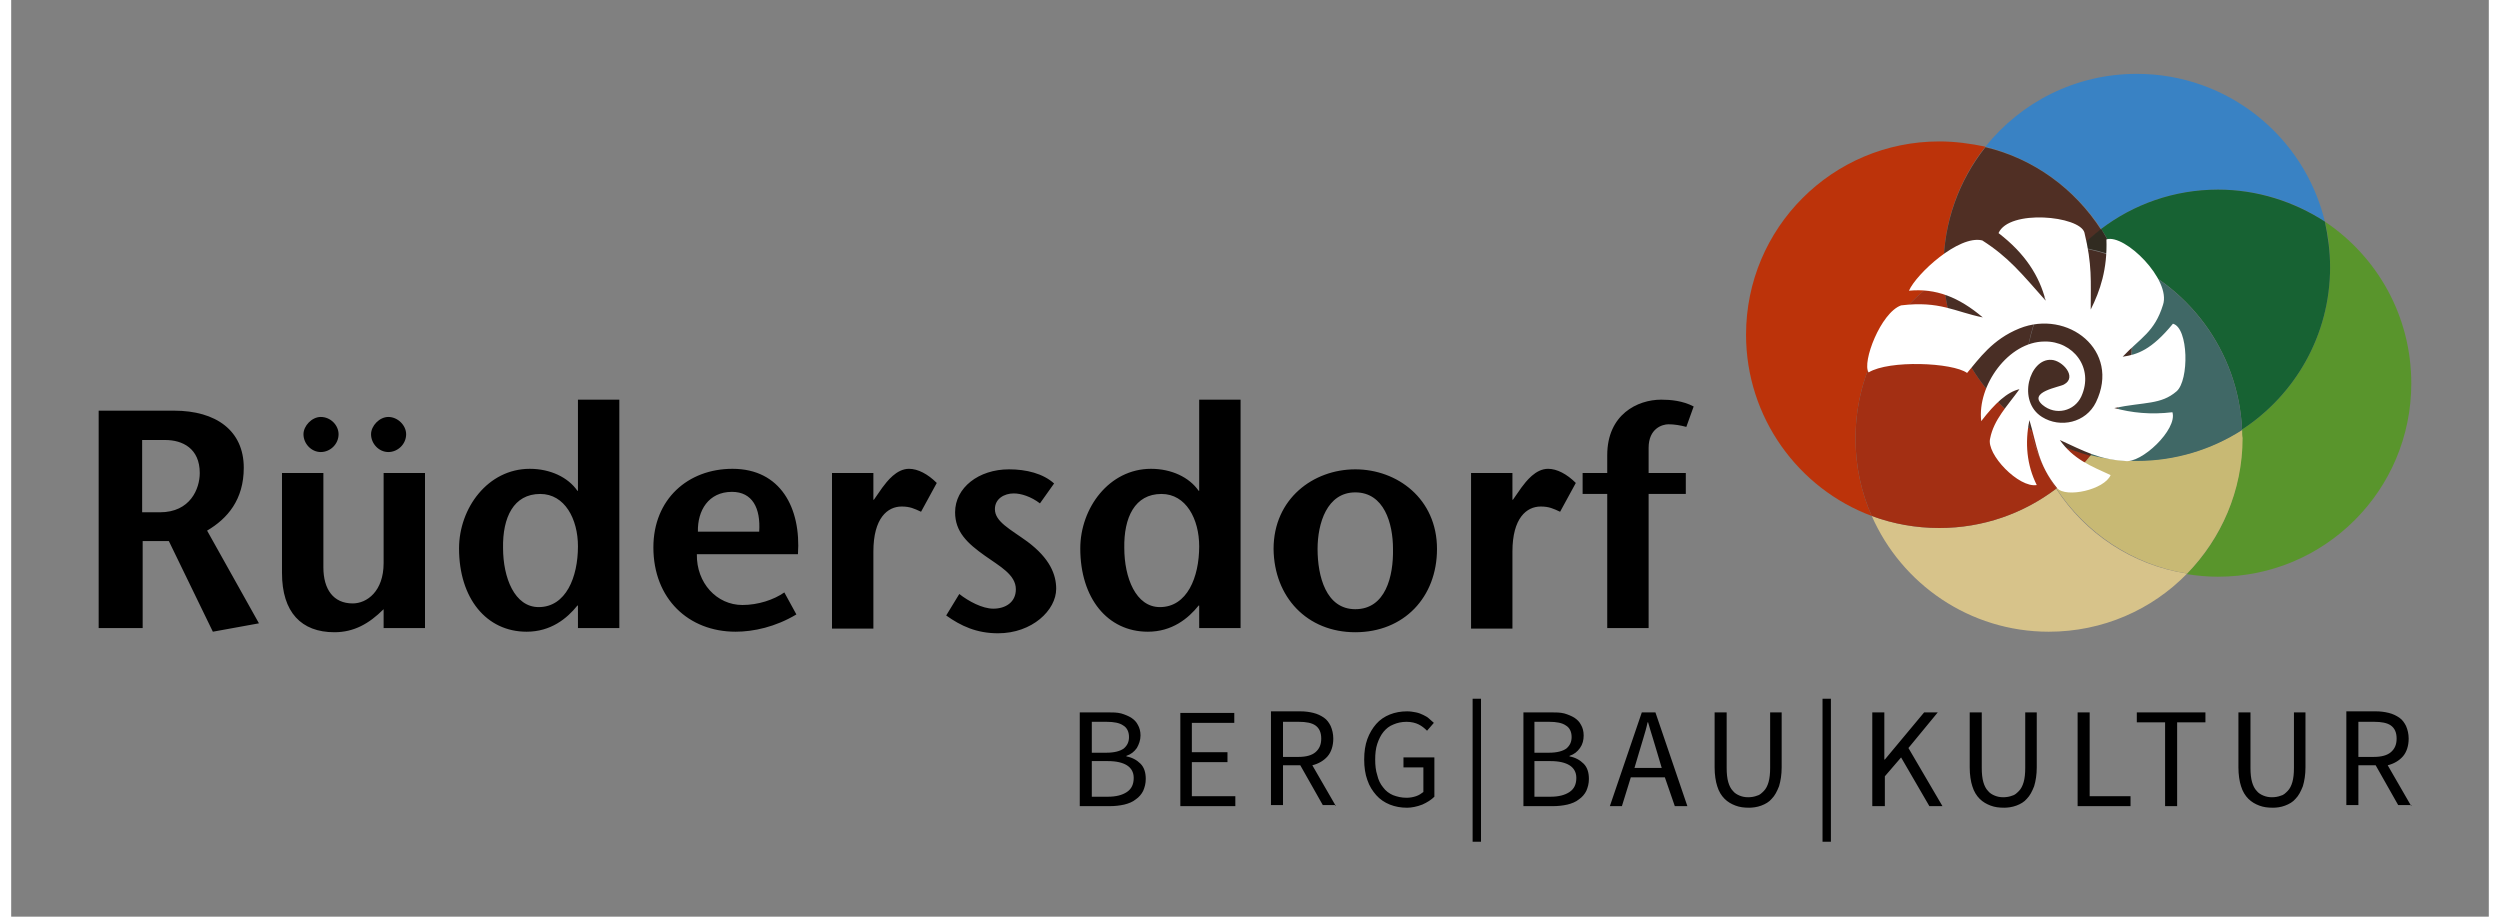 <?xml version="1.0" encoding="utf-8" standalone="no"?><!-- Generator: $$$/GeneralStr/196=Adobe Illustrator 27.6.0, SVG Export Plug-In . SVG Version: 6.00 Build 0)  --><svg xmlns="http://www.w3.org/2000/svg" xmlns:xlink="http://www.w3.org/1999/xlink" height="55" id="Ebene_1" style="enable-background:new 0 0 473 175;" version="1.1" viewBox="0 0 473 175" width="150" x="0px" xml:space="preserve" y="0px">
<rect x="0" y="0" width="473" height="175" fill="#808080" stroke="none"/>
<style type="text/css">
	.st0{fill:#59952C;}
	.st1{fill:#D7C38A;}
	.st2{fill:#C8B974;}
	.st3{fill:#BC330A;}
	.st4{fill:#A32F13;}
	.st5{fill:#9A2E15;}
	.st6{fill:#3982C4;}
	.st7{fill:#176233;}
	.st8{fill:#406866;}
	.st9{fill:#502F24;}
	.st10{fill:#312B21;}
	.st11{fill:#492E25;}
	.st12{fill:#462D24;}
	.st13{fill:#FFFFFF;}
</style>
<g>
	<path d="M312.6,119.9V94.3h7.1v-4h-7.1v-4.8c0-3.7,2.6-4.5,3.8-4.5c1.1,0,2.3,0.2,3.4,0.5l1.4-3.9c-2.1-1.1-4.4-1.3-6.2-1.3   c-4.5,0-10.3,2.8-10.3,10.6v3.4H300v4h4.7v25.6H312.6z M286.5,90.3h-7.8v29.7h7.9v-14.7c0-6.4,2.7-8.6,5.4-8.6c1.6,0,2.4,0.4,3.7,1   l3-5.5c-1.7-1.7-3.6-2.7-5.3-2.7c-2.4,0-4.2,2.4-5.1,3.6l-1.6,2.3h-0.1V90.3z M256.6,116.3c-5.6,0-7.2-6.3-7.2-11.5   c0-4.9,1.8-10.8,7.2-10.8c5.5,0,7.2,5.9,7.2,10.8C263.9,110,262.4,116.3,256.6,116.3 M256.6,120.7c9.3,0,15.6-6.7,15.6-15.9   c0-9.6-7.6-15.2-15.6-15.2c-8,0-15.6,5.6-15.6,15.2C241.1,114,247.4,120.7,256.6,120.7 M226.8,119.9h7.9V76.3h-7.9v17.4h-0.1   c-1.8-2.6-5.2-4.2-9.1-4.2c-8,0-13.5,7.5-13.5,15.2c0,9.5,5.2,15.9,12.9,15.9c4.6,0,7.7-2.5,9.7-5h0.1V119.9z M219.6,94.3   c4.7,0,7.2,4.8,7.2,10c0,5.9-2.3,11.6-7.5,11.6c-4.6,0-6.8-5.6-6.8-11.3C212.4,98.8,214.5,94.3,219.6,94.3 M199.1,92.3   c-2.1-1.9-5.3-2.7-8.6-2.7c-5.8,0-10.3,3.5-10.3,8.2c0,3.7,2.3,5.9,5.7,8.3c2.8,2,5.9,3.6,5.9,6.4c0,2.5-2,3.7-4.3,3.7   c-2.1,0-4.7-1.4-6.5-2.8l-2.5,4.1c2.8,2,5.8,3.4,9.9,3.4c6.5,0,11.1-4.4,11.1-8.5c0-2.7-1.2-5.8-5.5-9c-3.3-2.4-6.2-3.8-6.2-6.2   c0-2,1.8-3,3.6-3c1.4,0,3.3,0.6,5,1.9L199.1,92.3z M164.5,90.3h-7.8v29.7h7.9v-14.7c0-6.4,2.7-8.6,5.4-8.6c1.6,0,2.4,0.4,3.7,1   l3-5.5c-1.7-1.7-3.6-2.7-5.3-2.7c-2.4,0-4.2,2.4-5.1,3.6l-1.6,2.3h-0.1V90.3z M131.1,101.5c-0.1-4,2-7.6,6.5-7.6   c3.9,0,5.5,3.1,5.2,7.6H131.1z M150.2,105.8c0.6-8.8-3.3-16.3-12.5-16.3c-8.5,0-15.1,5.8-15.1,15c0,9.8,6.7,16.1,15.7,16.1   c3.4,0,7.6-0.9,11.6-3.3l-2.3-4.2c-2,1.4-5,2.4-8,2.4c-4.9,0-8.8-4.2-8.7-9.7H150.2z M108.2,119.9h7.9V76.3h-7.9v17.4h-0.1   c-1.8-2.6-5.2-4.2-9.1-4.2c-8,0-13.5,7.5-13.5,15.2c0,9.5,5.2,15.9,12.9,15.9c4.6,0,7.7-2.5,9.7-5h0.1V119.9z M101,94.3   c4.7,0,7.2,4.8,7.2,10c0,5.9-2.3,11.6-7.5,11.6c-4.6,0-6.8-5.6-6.8-11.3C93.8,98.8,95.9,94.3,101,94.3 M71.2,119.9h7.8V90.3h-7.9   v17.2c0,5.4-3.2,7.7-5.9,7.7c-3.7,0-5.6-2.7-5.6-6.9v-18h-7.9v19.1c0,7.5,3.7,11.3,10,11.3c3.7,0,6.6-1.6,9.4-4.4V119.9z M72,79.6   c-1.7,0-3.3,1.7-3.3,3.3c0,1.8,1.5,3.4,3.3,3.4c1.8,0,3.4-1.5,3.4-3.4C75.4,81.2,73.8,79.6,72,79.6 M59.1,79.6   c-1.7,0-3.3,1.7-3.3,3.3c0,1.8,1.5,3.4,3.3,3.4c1.8,0,3.4-1.5,3.4-3.4C62.5,81.2,61,79.6,59.1,79.6 M16.7,119.9h8.4v-16.6h5   l8.4,17.3l8.8-1.6l-9.9-17.7c3.9-2.3,7-5.9,7-12c0-7.1-5.3-10.9-13.3-10.9H16.7V119.9z M25.1,84h4.3c3.3,0,6.6,1.6,6.6,6.3   c0,3-1.8,7.5-7.6,7.5h-3.4V84z"/>
	<path d="M458.2,153.9l-4.5-7.8c1.2-0.3,2.2-0.9,2.9-1.7c0.7-0.8,1.1-2,1.1-3.4c0-0.9-0.2-1.7-0.5-2.4c-0.3-0.6-0.7-1.2-1.3-1.6   c-0.6-0.4-1.2-0.7-2-0.9c-0.8-0.2-1.6-0.3-2.5-0.3h-5.6v17.9h2.3v-7.6h3.3l4.3,7.6H458.2z M448.1,137.8h3c1.4,0,2.5,0.2,3.2,0.7   c0.7,0.5,1.1,1.3,1.1,2.5c0,1.2-0.4,2-1.1,2.6c-0.7,0.6-1.8,0.9-3.2,0.9h-3V137.8z M434.1,153.8c0.8-0.3,1.5-0.7,2-1.3   c0.6-0.6,1-1.4,1.4-2.4c0.3-1,0.5-2.2,0.5-3.6v-10.5h-2.2v10.6c0,1.1-0.1,2-0.3,2.7c-0.2,0.7-0.5,1.3-0.9,1.7   c-0.4,0.4-0.8,0.8-1.3,0.9c-0.5,0.2-1.1,0.3-1.7,0.3c-0.6,0-1.1-0.1-1.6-0.3c-0.5-0.2-1-0.5-1.3-0.9c-0.4-0.4-0.7-1-0.9-1.7   c-0.2-0.7-0.3-1.6-0.3-2.7v-10.6h-2.3v10.5c0,1.4,0.2,2.7,0.5,3.6c0.3,1,0.8,1.8,1.4,2.4c0.6,0.6,1.3,1,2.1,1.3   c0.8,0.3,1.6,0.4,2.6,0.4C432.5,154.2,433.3,154.1,434.1,153.8 M411.2,153.9h2.3v-16h5.4v-1.9h-13.1v1.9h5.4V153.9z M394.5,153.9   h10.1v-1.9h-7.8v-16h-2.3V153.9z M382.8,153.8c0.8-0.3,1.5-0.7,2-1.3c0.6-0.6,1-1.4,1.4-2.4c0.3-1,0.5-2.2,0.5-3.6v-10.5h-2.2v10.6   c0,1.1-0.1,2-0.3,2.7c-0.2,0.7-0.5,1.3-0.9,1.7c-0.4,0.4-0.8,0.8-1.3,0.9c-0.5,0.2-1.1,0.3-1.7,0.3c-0.6,0-1.1-0.1-1.6-0.3   c-0.5-0.2-1-0.5-1.3-0.9c-0.4-0.4-0.7-1-0.9-1.7c-0.2-0.7-0.3-1.6-0.3-2.7v-10.6h-2.3v10.5c0,1.4,0.2,2.7,0.5,3.6   c0.3,1,0.8,1.8,1.4,2.4c0.6,0.6,1.3,1,2.1,1.3c0.8,0.3,1.6,0.4,2.6,0.4C381.1,154.2,382,154.1,382.8,153.8 M355.4,153.9h2.3v-5.7   l3.1-3.6l5.4,9.3h2.5l-6.5-11.1l5.6-6.8h-2.6l-7.5,9h-0.1v-9h-2.3V153.9z M345.8,160.7h1.6v-27.3h-1.6V160.7z M334.1,153.8   c0.8-0.3,1.5-0.7,2-1.3c0.6-0.6,1-1.4,1.4-2.4c0.3-1,0.5-2.2,0.5-3.6v-10.5h-2.2v10.6c0,1.1-0.1,2-0.3,2.7   c-0.2,0.7-0.5,1.3-0.9,1.7c-0.4,0.4-0.8,0.8-1.3,0.9c-0.5,0.2-1.1,0.3-1.7,0.3c-0.6,0-1.1-0.1-1.6-0.3c-0.5-0.2-1-0.5-1.3-0.9   c-0.4-0.4-0.7-1-0.9-1.7c-0.2-0.7-0.3-1.6-0.3-2.7v-10.6h-2.3v10.5c0,1.4,0.2,2.7,0.5,3.6c0.3,1,0.8,1.8,1.4,2.4   c0.6,0.6,1.3,1,2.1,1.3c0.8,0.3,1.6,0.4,2.6,0.4C332.4,154.2,333.3,154.1,334.1,153.8 M317.6,153.9h2.4l-6.1-17.9h-2.6l-6.1,17.9   h2.3l1.7-5.5h6.5L317.6,153.9z M309.9,146.6l0.8-2.7c0.3-1,0.6-2,0.9-3c0.3-1,0.6-2,0.8-3h0.1c0.3,1,0.6,2.1,0.9,3   c0.3,1,0.6,2,0.9,3l0.8,2.7H309.9z M290.8,152.1v-6.8h3.1c1.6,0,2.8,0.3,3.6,0.8c0.8,0.5,1.3,1.3,1.3,2.4c0,1.2-0.4,2.1-1.3,2.7   c-0.9,0.6-2.1,0.9-3.6,0.9H290.8z M290.8,143.6v-5.8h2.8c1.4,0,2.5,0.2,3.2,0.7c0.7,0.4,1.1,1.2,1.1,2.2c0,0.9-0.3,1.6-1,2.2   c-0.7,0.5-1.8,0.8-3.3,0.8H290.8z M288.6,153.9h5.7c1,0,1.9-0.1,2.8-0.3c0.8-0.2,1.6-0.5,2.2-1c0.6-0.4,1.1-1,1.4-1.6   c0.3-0.7,0.5-1.4,0.5-2.3c0-1.2-0.3-2.2-1-2.9c-0.7-0.7-1.6-1.2-2.7-1.4v-0.1c0.9-0.3,1.5-0.8,2-1.5s0.7-1.5,0.7-2.4   c0-0.8-0.2-1.5-0.5-2c-0.3-0.6-0.7-1-1.3-1.4c-0.5-0.3-1.2-0.6-1.9-0.8c-0.8-0.2-1.6-0.2-2.5-0.2h-5.3V153.9z M279,160.7h1.6v-27.3   H279V160.7z M269.4,153.6c0.9-0.4,1.7-0.9,2.3-1.5v-7.5h-5.9v1.9h3.8v4.7c-0.4,0.3-0.8,0.6-1.4,0.8c-0.6,0.2-1.2,0.3-1.8,0.3   c-1,0-1.8-0.2-2.6-0.5c-0.7-0.3-1.4-0.8-1.9-1.5c-0.5-0.6-0.9-1.4-1.1-2.3c-0.3-0.9-0.4-1.9-0.4-3c0-1.1,0.1-2.1,0.4-3   c0.3-0.9,0.7-1.7,1.2-2.3c0.5-0.6,1.1-1.1,1.9-1.4c0.7-0.3,1.5-0.5,2.5-0.5c0.9,0,1.7,0.2,2.3,0.5c0.6,0.3,1.1,0.7,1.6,1.2l1.3-1.5   c-0.3-0.3-0.6-0.5-0.9-0.8c-0.3-0.3-0.7-0.5-1.1-0.7c-0.4-0.2-0.9-0.4-1.4-0.5c-0.5-0.1-1.1-0.2-1.7-0.2c-1.2,0-2.3,0.2-3.3,0.6   c-1,0.4-1.9,1-2.6,1.8c-0.7,0.8-1.3,1.8-1.7,2.9c-0.4,1.1-0.6,2.4-0.6,3.9c0,1.5,0.2,2.8,0.6,3.9c0.4,1.2,1,2.1,1.7,2.9   c0.7,0.8,1.6,1.4,2.6,1.8c1,0.4,2.1,0.6,3.3,0.6C267.3,154.2,268.4,154,269.4,153.6 M252.9,153.9l-4.5-7.8c1.2-0.3,2.2-0.9,2.9-1.7   c0.7-0.8,1.1-2,1.1-3.4c0-0.9-0.2-1.7-0.5-2.4c-0.3-0.6-0.7-1.2-1.3-1.6c-0.6-0.4-1.2-0.7-2-0.9c-0.8-0.2-1.6-0.3-2.5-0.3h-5.6   v17.9h2.3v-7.6h3.3l4.3,7.6H252.9z M242.8,137.8h3c1.4,0,2.5,0.2,3.2,0.7c0.7,0.5,1.1,1.3,1.1,2.5c0,1.2-0.4,2-1.1,2.6   c-0.7,0.6-1.8,0.9-3.2,0.9h-3V137.8z M223.1,153.9h10.6v-1.9h-8.3v-6.5h6.8v-1.9h-6.8v-5.6h8.1v-1.9h-10.3V153.9z M206.3,152.1   v-6.8h3.1c1.6,0,2.8,0.3,3.6,0.8c0.8,0.5,1.3,1.3,1.3,2.4c0,1.2-0.4,2.1-1.3,2.7c-0.9,0.6-2.1,0.9-3.6,0.9H206.3z M206.3,143.6   v-5.8h2.8c1.4,0,2.5,0.2,3.2,0.7c0.7,0.4,1.1,1.2,1.1,2.2c0,0.9-0.3,1.6-1,2.2c-0.7,0.5-1.8,0.8-3.3,0.8H206.3z M204,153.9h5.7   c1,0,1.9-0.1,2.8-0.3c0.8-0.2,1.6-0.5,2.2-1c0.6-0.4,1.1-1,1.4-1.6c0.3-0.7,0.5-1.4,0.5-2.3c0-1.2-0.3-2.2-1-2.9   c-0.7-0.7-1.6-1.2-2.7-1.4v-0.1c0.9-0.3,1.5-0.8,2-1.5c0.4-0.7,0.7-1.5,0.7-2.4c0-0.8-0.2-1.5-0.5-2c-0.3-0.6-0.7-1-1.3-1.4   c-0.5-0.3-1.2-0.6-1.9-0.8c-0.8-0.2-1.6-0.2-2.5-0.2H204V153.9z"/>
	<path class="st0" d="M441.7,42.3c0.7,2.8,1,5.7,1,8.7c0,13-6.7,24.4-16.8,31c0,0.6,0,1.1,0,1.7c0,10.1-4,19.2-10.6,25.9   c1.9,0.3,3.9,0.5,6,0.5c20.4,0,36.9-16.5,36.9-36.9C458.2,60.3,451.7,49,441.7,42.3"/>
	<path class="st1" d="M390.4,93.3c-6.2,4.7-13.9,7.5-22.3,7.5c-4.5,0-8.9-0.8-12.9-2.3c5.7,13,18.7,22.1,33.8,22.1   c10.3,0,19.7-4.2,26.4-11.1C404.9,107.9,395.9,101.8,390.4,93.3"/>
	<path class="st2" d="M425.9,82c-5.8,3.8-12.7,5.9-20.1,5.9c-3,0-6-0.4-8.8-1.1c-1.9,2.4-4.1,4.6-6.6,6.4c5.6,8.5,14.5,14.6,25,16.3   c6.5-6.7,10.6-15.8,10.6-25.9C425.9,83.2,425.9,82.6,425.9,82"/>
	<path class="st3" d="M368.1,27c-20.4,0-36.9,16.5-36.9,36.9c0,15.8,10,29.4,24,34.6c-2-4.5-3.1-9.5-3.1-14.8c0-13,6.7-24.4,16.8-31   c0-0.6,0-1.1,0-1.7c0-8.7,3-16.7,8-23C374,27.4,371.1,27,368.1,27"/>
	<path class="st4" d="M368.9,52.7c-10.1,6.6-16.8,18-16.8,31c0,5.3,1.1,10.3,3.1,14.8c4,1.5,8.4,2.3,12.9,2.3   c8.4,0,16.1-2.8,22.3-7.5c-2.3-3.5-4-7.3-5-11.5C375.9,75.5,369.5,64.9,368.9,52.7"/>
	<path class="st5" d="M385.4,81.8c1,4.1,2.7,8,5,11.5c2.4-1.9,4.7-4,6.6-6.4C392.8,85.9,388.9,84.1,385.4,81.8"/>
	<path class="st6" d="M405.8,14.1c-11.7,0-22.1,5.4-28.9,13.9c9.2,2.3,17.1,8,22.1,15.7c6.2-4.7,13.9-7.5,22.3-7.5   c7.5,0,14.5,2.2,20.4,6.1C437.8,26.1,423.2,14.1,405.8,14.1"/>
	<path class="st7" d="M421.3,36.2c-8.4,0-16.1,2.8-22.3,7.5c1.1,1.7,2.1,3.5,2.9,5.4c13.5,5,23.3,17.8,24,32.9   c10.1-6.6,16.8-18,16.8-31c0-3-0.4-5.9-1-8.7C435.8,38.5,428.8,36.2,421.3,36.2"/>
	<path class="st8" d="M401.9,49.1c2,4.5,3.1,9.5,3.1,14.8c0,8.7-3,16.7-8,23c2.8,0.7,5.8,1.1,8.8,1.1c7.4,0,14.3-2.2,20.1-5.9   C425.2,66.9,415.4,54.2,401.9,49.1"/>
	<path class="st9" d="M376.9,28.1c-5,6.3-8,14.3-8,23c0,0.6,0,1.1,0,1.7c5.8-3.8,12.7-5.9,20.1-5.9c2,0,4,0.2,6,0.5   c1.3-1.3,2.6-2.5,4-3.5C393.9,36,386.1,30.3,376.9,28.1"/>
	<path class="st10" d="M399,43.7c-1.4,1.1-2.8,2.3-4,3.5c2.4,0.4,4.7,1,6.9,1.8C401.1,47.3,400.1,45.5,399,43.7"/>
	<path class="st11" d="M389,46.8c-7.4,0-14.3,2.2-20.1,5.9c0.6,12.2,7,22.8,16.5,29.1c-0.7-2.8-1-5.7-1-8.7c0-10.1,4-19.2,10.6-25.9   C393,47,391,46.8,389,46.8"/>
	<path class="st12" d="M395,47.3c-6.5,6.7-10.6,15.8-10.6,25.9c0,3,0.4,5.9,1,8.7c3.5,2.3,7.4,4,11.5,5.1c5-6.3,8-14.3,8-23   c0-5.3-1.1-10.3-3.1-14.8C399.7,48.3,397.4,47.7,395,47.3"/>
	<path class="st13" d="M388.2,65.2c-6.9,0-12.9,8.4-12.1,15.2c2.6-3.4,5-5.6,7.3-6.1c-2.3,3.2-4.9,5.8-5.6,9.4   c-0.8,3,5.5,9.5,8.9,8.9c-1.9-3.8-2.3-8-1.4-12.4c1.5,5,1.6,8.4,5.3,13c1.7,1.9,9,0.3,10.2-2.5c-3.7-1.7-7.1-3-9.7-6.7   c4.6,2.1,7.4,3.7,12.4,4c3.1,0.6,10.1-6,9.1-9.3c-4.2,0.5-7.8,0.1-11.1-0.8c5.8-1.2,8.9-0.6,11.9-3.2c2.4-2.1,2.3-12.1-0.7-12.9   c-4.1,5-6.8,5.9-9.6,6.3c3.4-3.6,6.1-4.7,7.7-9.9c1.6-4.8-7.3-13.6-10.8-12.5c0.2,5.7-1.2,9.8-3,13.4c0-5.5,0.3-8.5-1.2-14.7   c-0.9-3.2-14.4-4.5-16.4,0.1c5.1,3.9,7.8,8.2,9,12.9c-4.7-5.3-7.1-8.3-12.1-11.5c-4.5-1.1-12.6,6.4-14,9.6   c5.1-0.5,9.5,1.2,14.1,5.1c-5.4-1.1-8.2-3.2-15.6-2.3c-3.9,1.4-7.5,10.9-6.2,12.8c3.9-2.4,16-1.9,18.8,0.1c2.3-2.7,4.8-6.4,10-8.5   c9.2-3.7,19.4,4.2,14.6,14.1c-1.9,3.9-6.8,5-10.3,2.8c-4.8-3-2.4-11.2,1.8-10.9c2.1,0.1,5,3.3,2.4,4.7c-0.8,0.5-7,1.4-4.1,3.9   c2.5,2.1,6.1,1.2,7.4-1.6C397.7,70.2,393.6,65.1,388.2,65.2L388.2,65.2z"/>
</g>
</svg>